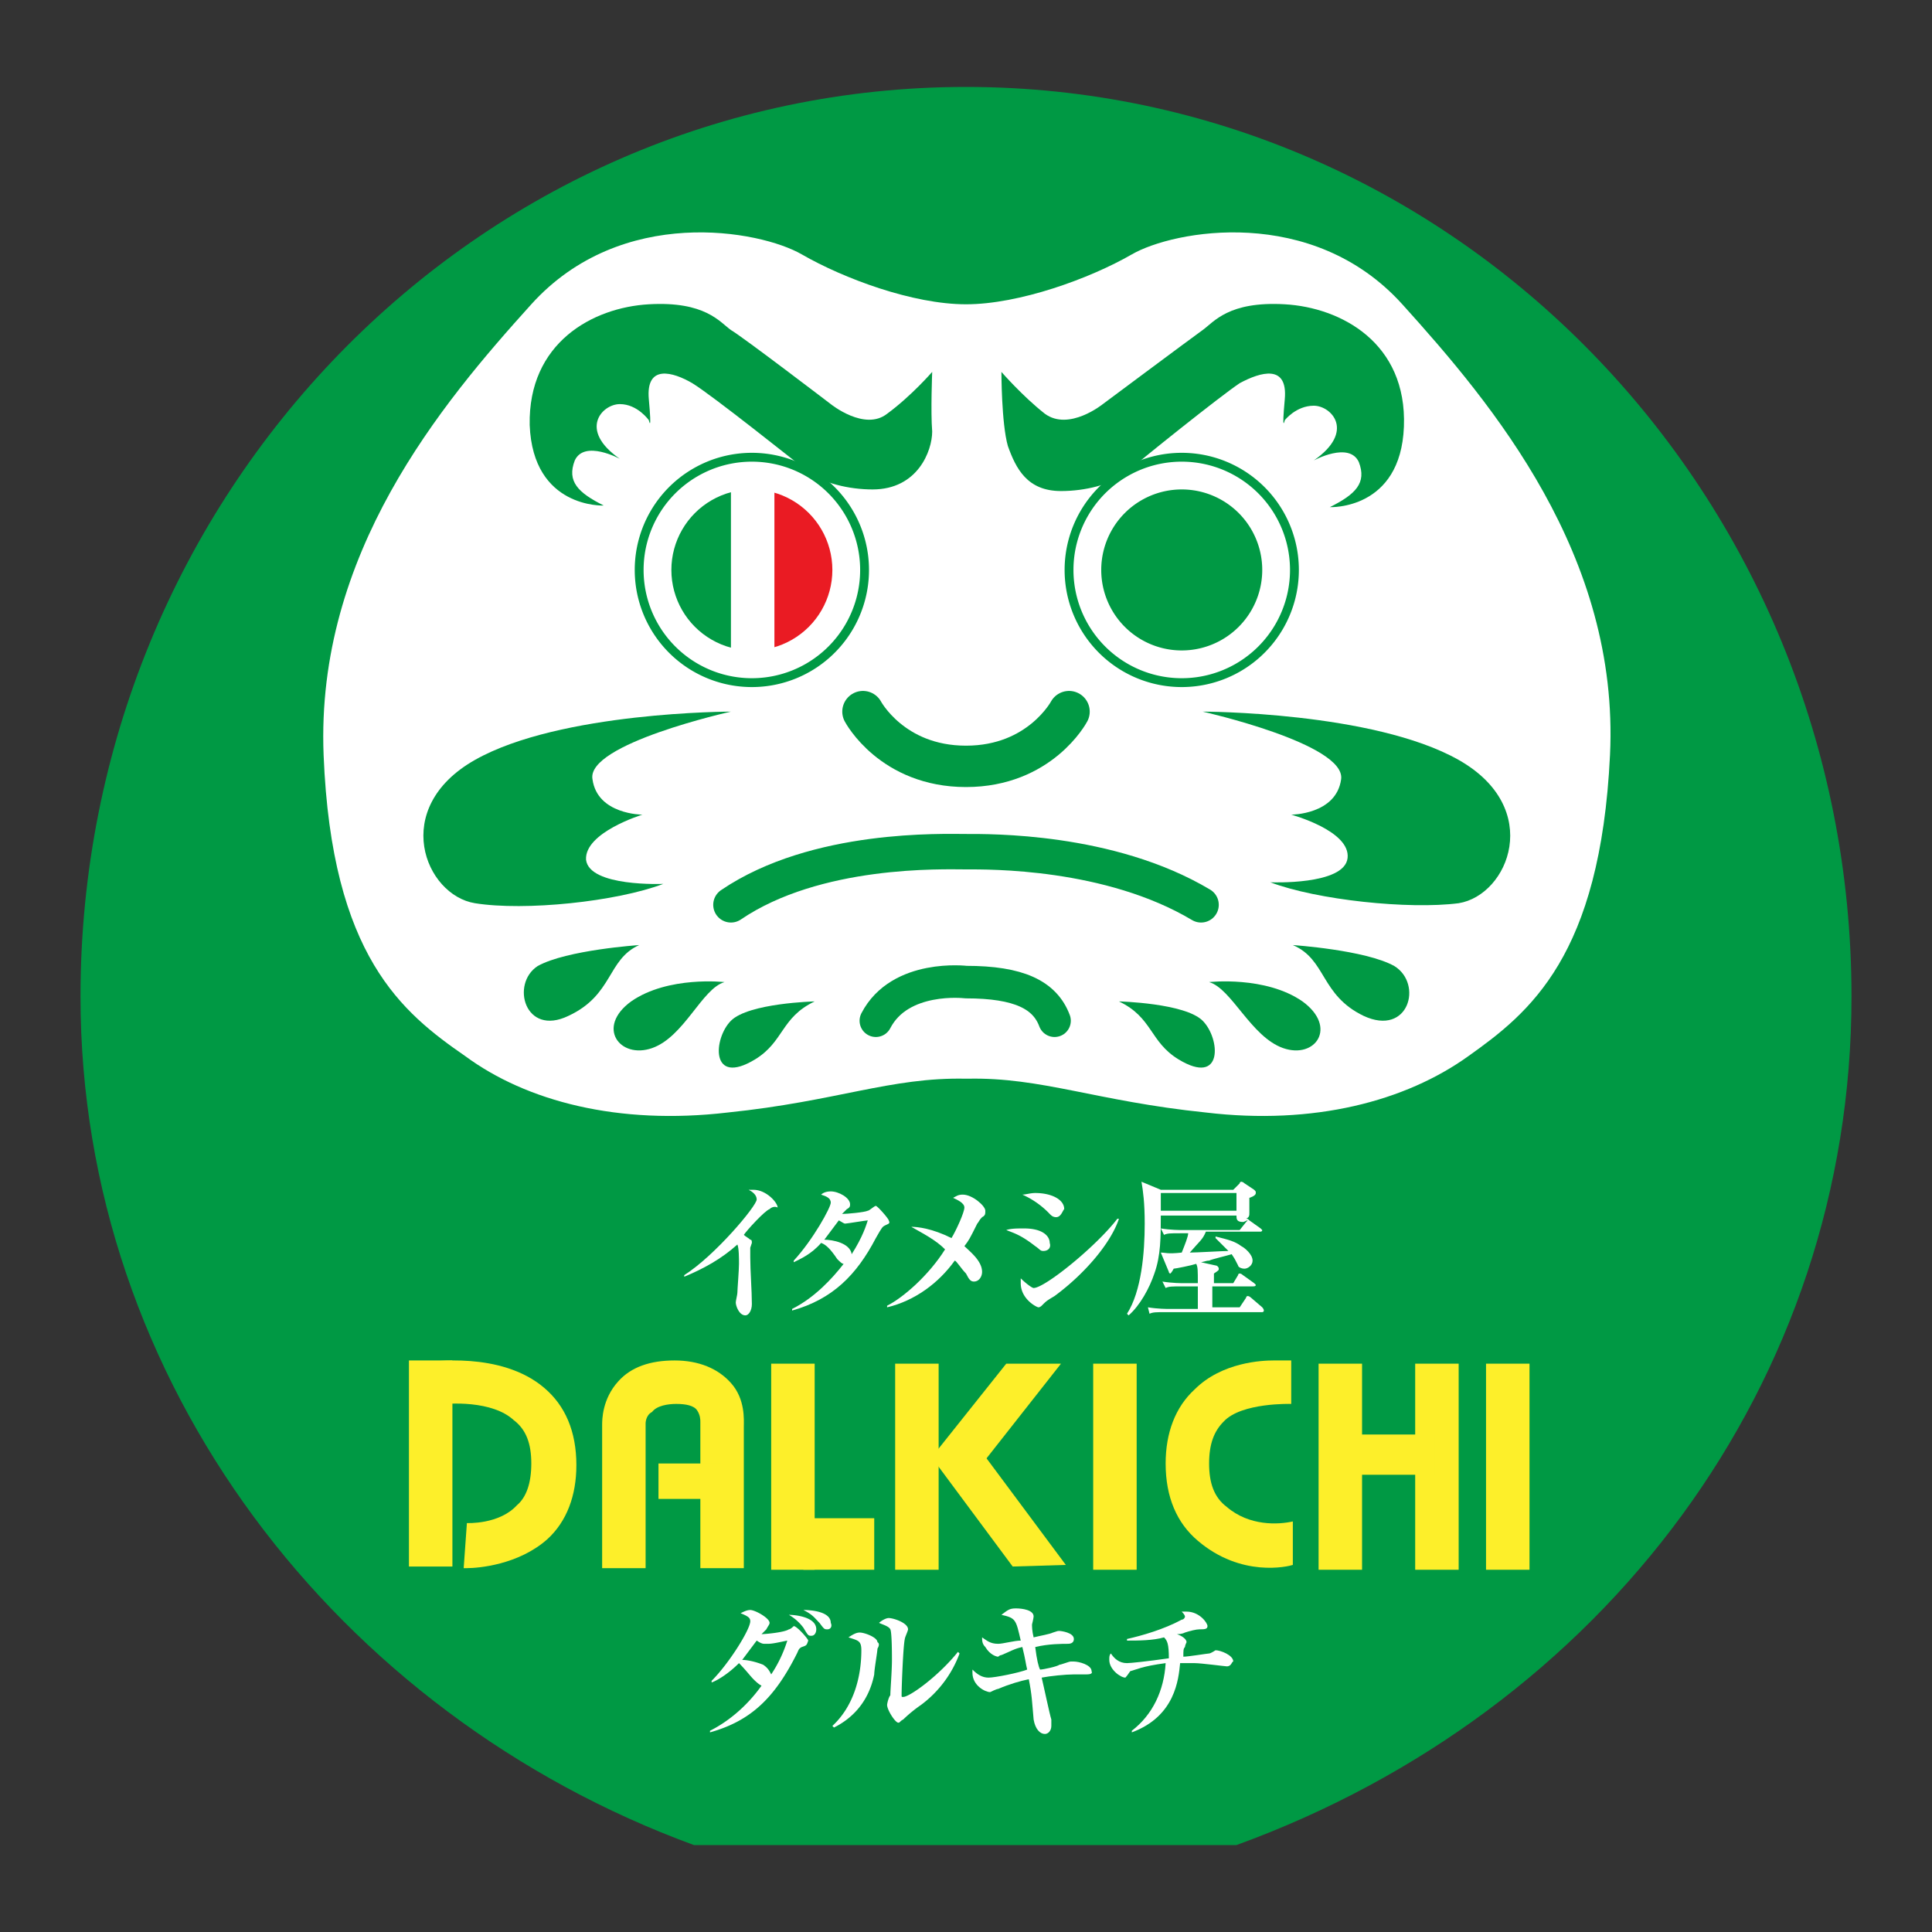 <?xml version="1.0" encoding="UTF-8"?>
<svg data-bbox="0 0 12 12" viewBox="0 0 12 12" xmlns:xlink="http://www.w3.org/1999/xlink" xmlns="http://www.w3.org/2000/svg" data-type="ugc">
    <rect x="0" y="0" width="12" height="12" fill="#333333" stroke="none"/>
    <g>
        <path d="M11.5 6.19C11.5 3.07 9.04.54 6 .54S.5 3.07.5 6.19c0 2.4 1.6 4.46 3.81 5.27h3.37c2.28-.83 3.82-2.87 3.82-5.27z" fill="#009944"/>
        <path d="M6 6.7c-.47-.01-.8.14-1.48.21-.68.08-1.25-.07-1.63-.35-.39-.27-.83-.62-.88-1.87s.73-2.18 1.29-2.8 1.42-.46 1.68-.31.69.31 1.02.31c.33 0 .77-.16 1.03-.31s1.12-.31 1.68.31c.56.62 1.35 1.56 1.29 2.8-.06 1.25-.5 1.6-.88 1.87-.39.28-.96.43-1.63.35-.68-.07-1.02-.22-1.48-.21H6z" fill="#ffffff"/>
        <path d="M6.22 2.31s0 .32.04.46c.05.14.12.28.33.28.15 0 .31-.04.4-.11.09-.08.59-.48.71-.56.13-.07.3-.12.28.1s0 .13 0 .13.07-.09.18-.09c.11 0 .26.16 0 .34 0 0 .22-.12.28.01.05.13-.02.2-.18.28 0 0 .44.02.46-.5s-.39-.74-.74-.76c-.35-.02-.44.11-.51.16s-.62.46-.62.46-.21.17-.36.06c-.14-.11-.27-.26-.27-.26z" fill="#009944"/>
        <path d="M7.47 4.42s1.06 0 1.59.3.31.84 0 .89c-.31.04-.88-.02-1.17-.13 0 0 .46.02.48-.15s-.35-.27-.35-.27.28 0 .31-.22c.03-.22-.86-.42-.86-.42z" fill="#009944"/>
        <path d="M5.36 4.42s.18.34.64.34.64-.34.64-.34" fill="none" stroke="#009944" stroke-width=".257" stroke-miterlimit="10" stroke-linecap="round" stroke-linejoin="round"/>
        <path d="M4.54 5.62c.53-.36 1.32-.33 1.46-.33.14 0 .89-.01 1.46.33" fill="none" stroke="#009944" stroke-miterlimit="10" stroke-width=".22" stroke-linecap="round" stroke-linejoin="round"/>
        <path d="M6.55 6.34c-.06-.16-.22-.24-.55-.24 0 0-.41-.05-.56.24" stroke-width=".202" stroke-linecap="round" stroke-linejoin="round" fill="none" stroke="#009944" stroke-miterlimit="10"/>
        <path d="M6.95 6.22s.41.01.52.12.13.41-.15.24c-.18-.11-.16-.26-.37-.36z" fill="#009944"/>
        <path d="M7.51 6.1s.35-.04.58.12c.22.16.08.36-.12.29s-.32-.37-.46-.41z" fill="#009944"/>
        <path d="M8.03 5.87s.45.03.63.13c.18.11.09.44-.19.31-.27-.13-.23-.35-.44-.44z" fill="#009944"/>
        <path stroke-width=".055" fill="none" stroke="#009944" stroke-miterlimit="10" d="M8.04 3.54a.7.7 0 1 1-1.4 0 .7.7 0 0 1 1.4 0z"/>
        <path fill="#009944" d="M7.84 3.54a.5.5 0 1 1-1 0 .5.5 0 0 1 1 0z"/>
        <path d="M5.79 2.31s-.01.25 0 .37c0 .12-.09.36-.37.36-.15 0-.31-.04-.4-.11-.09-.07-.59-.47-.72-.55-.12-.07-.29-.12-.27.1.02.22 0 .13 0 .13s-.07-.1-.18-.1-.26.16 0 .34c0 0-.22-.12-.28.01-.05.13.02.2.18.28 0 0-.44.02-.46-.5-.01-.51.39-.73.74-.75.35-.02.44.11.51.16.07.04.62.46.62.46s.21.17.35.06c.15-.11.28-.26.28-.26z" fill="#009944"/>
        <path d="M4.54 4.42s-1.06 0-1.59.3-.31.84 0 .89c.31.05.88-.01 1.17-.12 0 0-.46.02-.48-.15-.01-.17.35-.28.35-.28s-.28 0-.31-.22c-.04-.22.86-.42.86-.42z" fill="#009944"/>
        <path d="M5.06 6.22s-.41.01-.52.12c-.11.11-.13.41.15.24.18-.11.16-.26.37-.36z" fill="#009944"/>
        <path d="M4.5 6.1s-.35-.04-.58.12c-.22.16-.07.36.13.29s.31-.37.45-.41z" fill="#009944"/>
        <path d="M3.97 5.87s-.45.03-.63.13c-.17.11-.08.44.19.31.28-.13.24-.35.44-.44z" fill="#009944"/>
        <path stroke-width=".055" fill="none" stroke="#009944" stroke-miterlimit="10" d="M5.37 3.54a.7.7 0 1 1-1.4 0 .7.7 0 0 1 1.4 0z"/>
        <defs>
            <path id="c71eb59e-ae8b-406a-8490-297254f5e334" d="M5.17 3.54a.5.5 0 1 1-1 0 .5.5 0 0 1 1 0z"/>
        </defs>
        <clipPath id="893a9276-a5d1-4a29-9d5b-812cb230ba2c">
            <use xlink:href="#c71eb59e-ae8b-406a-8490-297254f5e334" overflow="visible"/>
        </clipPath>
        <path clip-path="url(#893a9276-a5d1-4a29-9d5b-812cb230ba2c)" fill="#ffffff" d="M5.06 2.92V4.2H4.4V2.92h.66z"/>
        <path clip-path="url(#893a9276-a5d1-4a29-9d5b-812cb230ba2c)" fill="#ea1b23" d="M5.78 2.97v1.25h-.97V2.97h.97z"/>
        <path clip-path="url(#893a9276-a5d1-4a29-9d5b-812cb230ba2c)" fill="#009944" d="M4.54 2.96v1.17h-.62V2.96h.62z"/>
        <path fill="#fdef2a" d="M2.81 8.45v1.28h-.27V8.45h.27z"/>
        <path d="M2.9 9.74h-.02l.02-.28s.2.01.31-.11c.06-.05.09-.14.09-.26s-.03-.21-.11-.27c-.13-.12-.4-.11-.5-.09l-.04-.27c.02 0 .46-.07.73.16.13.11.2.27.2.48 0 .19-.06.35-.18.46-.18.16-.43.18-.5.18z" fill="#fdef2a"/>
        <path d="M7.91 8.45h.11v.27s-.31-.01-.42.11c-.06.06-.09.14-.09.26s.03.21.11.27c.14.12.32.11.41.09v.27c-.03.01-.32.08-.59-.15-.13-.11-.2-.27-.2-.48 0-.19.06-.35.18-.46.17-.17.42-.18.49-.18z" fill="#fdef2a"/>
        <path d="M4.35 9.74v-.91c0-.01 0-.04-.02-.07-.02-.03-.07-.04-.13-.04-.05 0-.12.01-.15.05-.04.02-.04.07-.04.07v.9h-.27v-.89c0-.03 0-.16.1-.27.08-.09.2-.13.35-.13.15 0 .27.05.35.14.09.1.08.23.08.27v.88h-.27z" fill="#fdef2a"/>
        <path fill="#fdef2a" d="M4.48 9.09v.22h-.39v-.22h.39z"/>
        <path fill="#fdef2a" d="M5.06 8.47v1.28h-.27V8.47h.27z"/>
        <path fill="#fdef2a" d="M5.43 9.43v.32h-.44v-.32h.44z"/>
        <path fill="#fdef2a" d="M5.83 8.47v1.28h-.27V8.47h.27z"/>
        <path fill="#fdef2a" d="m6 9.22-.22-.16.47-.59h.34L6 9.22z"/>
        <path fill="#fdef2a" d="m5.8 9.07.21-.17.61.82-.33.01-.49-.66z"/>
        <path fill="#fdef2a" d="M7.06 8.47v1.28h-.27V8.47h.27z"/>
        <path fill="#fdef2a" d="M8.46 8.47v1.28h-.27V8.47h.27z"/>
        <path fill="#fdef2a" d="M9.5 8.47v1.28h-.27V8.47h.27z"/>
        <path fill="#fdef2a" d="M9.06 8.47v1.28h-.27V8.47h.27z"/>
        <path fill="#fdef2a" d="M8.91 8.91v.25h-.49v-.25h.49z"/>
        <path d="M4.78 7.51c-.03.01-.14.13-.16.16.01.01.03.02.04.03.01 0 .01.01.01.02l-.01.03v.06c0 .08.01.21.01.29 0 .04-.02.07-.04.07-.04 0-.06-.06-.06-.08 0-.01.01-.05.01-.06 0-.02.01-.14.01-.18 0-.03 0-.1-.01-.12-.1.09-.21.15-.33.2v-.01c.19-.12.45-.43.45-.47 0-.03-.03-.05-.05-.06h.03c.08 0 .15.08.15.11-.02-.01-.04 0-.05.01z" fill="#ffffff"/>
        <path d="M5.5 7.61c-.02.01-.02.01-.06.08-.12.23-.27.38-.52.45v-.01c.14-.07.25-.19.32-.28-.01 0-.02-.01-.04-.03-.04-.06-.07-.09-.1-.1-.06.07-.13.1-.17.12v-.01c.12-.13.23-.33.23-.36 0-.03-.03-.04-.06-.05.01-.01.03-.02.06-.02.05 0 .12.04.12.08 0 .01 0 .02-.02.03l-.03.03c.03 0 .14-.01.16-.02.01 0 .04-.03.05-.03.01 0 .08.08.08.09.01.02 0 .02-.02.03zm-.25-.01c-.01 0-.02-.01-.04-.02l-.09.12c.05 0 .16.02.17.09.07-.11.09-.18.1-.21-.01 0-.13.02-.14.02z" fill="#ffffff"/>
        <path d="M6.1 7.56c-.02.02-.02.03-.03.04-.05.1-.05.1-.08.14.03.03.11.09.11.16 0 .03-.02.06-.05.06-.02 0-.03-.01-.05-.05-.03-.03-.06-.08-.07-.08-.1.14-.25.25-.42.29v-.01c.1-.05.26-.19.36-.35-.06-.06-.14-.1-.21-.14.04 0 .13.01.25.07.03-.05.08-.16.08-.19s-.05-.05-.07-.06c.02-.01.03-.02.06-.02.06 0 .14.07.14.1 0 .02 0 .03-.02.04z" fill="#ffffff"/>
        <path d="M6.48 7.77c-.02 0-.02-.01-.05-.03-.09-.07-.13-.08-.18-.1.03-.01.07-.01.11-.01.12 0 .16.05.16.09.01.03-.01.05-.04.05zm.08-.21c-.02 0-.03-.01-.04-.02a.529.529 0 0 0-.17-.12c.02 0 .05-.01.08-.01.1 0 .18.04.18.1-.01.01-.02.05-.05.05zm-.01.49c-.05.03-.05.03-.08.06 0 0-.01.01-.02.01s-.11-.05-.11-.15v-.03c.03.03.07.06.08.06.07 0 .39-.26.52-.43h.01c-.05.15-.21.34-.4.48z" fill="#ffffff"/>
        <path d="M7.84 8.15h-.6c-.06 0-.08 0-.1.01l-.01-.04c.06.01.12.01.13.01h.18v-.14h-.1c-.06 0-.08 0-.1.01l-.02-.04c.06.01.12.01.13.01h.09c0-.08 0-.1-.01-.12-.03.01-.13.03-.14.03-.01.02-.02.03-.02.03-.01 0-.01-.01-.01-.01l-.05-.12c.03 0 .04.01.13 0 .02-.05.04-.1.04-.12h-.05c-.06 0-.08 0-.1.01l-.02-.04c.06.01.12.01.13.01h.36l.04-.05.01-.01c-.01 0-.02.01-.03.01-.04 0-.04-.02-.04-.04h-.47c0 .13 0 .25-.04.36-.03.09-.09.2-.16.26L7 8.16c.09-.14.11-.38.11-.56 0-.13-.01-.2-.02-.26l.12.05h.45l.04-.04c0-.01.01-.01.01-.01s.01 0 .02.01l.06.04c.01.01.01.01.01.02s-.01.02-.04.03v.09c0 .02 0 .03-.02.04.01 0 .01 0 .02.01l.07.05.01.01c0 .01-.01.01-.01.01h-.34c-.02.05-.04.06-.1.13.04 0 .21-.01.24-.01l-.08-.08v-.01c.08.02.12.03.16.06.02.01.07.05.07.09 0 .03-.03.05-.05.05-.02 0-.04-.01-.04-.02-.02-.04-.02-.04-.04-.07-.03.01-.12.03-.14.04-.01 0-.01 0-.05.01l.09.02c.01 0 .02.01.02.02s0 .01-.03.03v.06h.12l.03-.05c0-.01.01-.01.01-.01s.01 0 .02.01l.07.05.01.01c0 .01-.01.01-.02.01h-.25v.13h.17l.04-.06c0-.01.01-.01.01-.01s.01 0 .02.01l.07.06s.01.01.01.02-.01.01-.01.01zm-.16-.74h-.47v.11h.47v-.11z" fill="#ffffff"/>
        <path d="M4.98 10.23c-.02.01-.02.02-.03.04-.14.28-.29.42-.54.49v-.01c.1-.05.22-.14.32-.28-.02-.01-.04-.03-.05-.04-.02-.02-.05-.06-.09-.1-.07.07-.14.11-.17.12v-.01c.11-.11.24-.32.24-.37 0-.02-.01-.03-.06-.05.02-.01.04-.02.06-.02.03 0 .12.05.12.08 0 .01-.01.02-.02.04l-.03.03c.02 0 .14-.01.17-.03.01 0 .03-.02.03-.02.02 0 .09.08.09.09-.01.03-.01.03-.04.04zm-.21-.02h-.02c-.01 0-.02 0-.05-.02l-.09.12c.03 0 .08.01.13.03.03.02.04.04.05.06a.81.81 0 0 0 .1-.21c-.05.01-.09.02-.12.02zm.27-.05c-.02 0-.02 0-.05-.05a.3.3 0 0 0-.09-.08c.03 0 .17.01.17.09 0 .02-.01.04-.03.04zm.1-.04c-.02 0-.02 0-.05-.04-.03-.03-.04-.05-.1-.08.05 0 .17.01.17.08.01.02 0 .04-.02.04z" fill="#ffffff"/>
        <path d="M5.45 10.24c0 .02-.02.13-.02.16-.04.2-.17.29-.25.33l-.01-.01c.13-.12.18-.3.18-.47 0-.06-.02-.06-.08-.08.03-.02.05-.03.07-.03.03 0 .11.03.11.06.02.01 0 .04 0 .04zm.27.35a.87.87 0 0 0-.11.09c-.02.01-.02.02-.03.02-.02 0-.07-.08-.07-.11 0-.01.01-.05.02-.06 0-.03.01-.15.01-.22 0-.03 0-.17-.01-.19-.01-.02-.05-.03-.07-.04.01-.01.04-.03.06-.03.03 0 .12.03.12.07 0 .01-.02.05-.02.06-.01.04-.02.29-.02.35 0 .01 0 .01.01.01.04 0 .22-.13.34-.28l.01.01a.7.7 0 0 1-.24.32z" fill="#ffffff"/>
        <path d="M6.74 10.4h-.07c-.05 0-.15.01-.2.02.01.04.05.23.06.26v.04c0 .03-.02.05-.04.05-.03 0-.06-.03-.07-.09-.01-.11-.01-.15-.03-.25-.05.01-.12.03-.19.06-.01 0-.05.02-.05.02-.03 0-.11-.04-.11-.12v-.02c.03.03.06.05.1.05.04 0 .19-.03.24-.05-.01-.04-.01-.06-.03-.14-.05.01-.08.03-.13.05-.01 0-.02.01-.02.01-.01 0-.05-.01-.08-.06-.02-.02-.02-.04-.02-.06.03.02.05.04.1.04.03 0 .1-.02.14-.02-.03-.13-.03-.14-.12-.16.04-.03.05-.04.09-.04.04 0 .11.01.11.05 0 .01-.01.05-.01.05 0 .01 0 .04.01.08.04-.01.1-.02.12-.03.03-.01.03-.01.04-.01.01 0 .09.01.09.05 0 .03-.03.03-.04.03-.03 0-.12 0-.2.02.01.08.02.12.03.14.02 0 .11-.02.12-.03.01 0 .06-.02.07-.02h.02c.03 0 .11.02.11.06.01.02-.02.02-.04.02z" fill="#ffffff"/>
        <path d="M7.62 10.35c-.01 0-.16-.02-.2-.02h-.09c-.01.1-.03.33-.3.43v-.01c.13-.1.2-.25.21-.42-.15.02-.18.04-.22.05-.02.03-.03.04-.03.04-.03 0-.1-.05-.1-.11 0-.02 0-.03.01-.04.02.03.05.06.1.06.02 0 .12-.01.26-.03 0-.09-.01-.11-.03-.13-.07.02-.16.02-.23.02v-.01c.09-.02.23-.06.34-.12.01 0 .02-.01.02-.02 0 0 0-.01-.02-.03h.03c.08 0 .13.07.13.09 0 .02-.02.02-.05.02-.02 0-.06.01-.09.02-.02.01-.04.01-.05.01.03.01.06.03.06.05 0 0-.01.02-.01.03-.01.01-.01.02-.01.06.03 0 .15-.02.16-.02.01 0 .04-.02.04-.02.03 0 .11.03.11.07-.01 0-.01.03-.04.03z" fill="#ffffff"/>
        <path fill="none" d="M12 0v12H0V0h12z"/>
    </g>
</svg>

